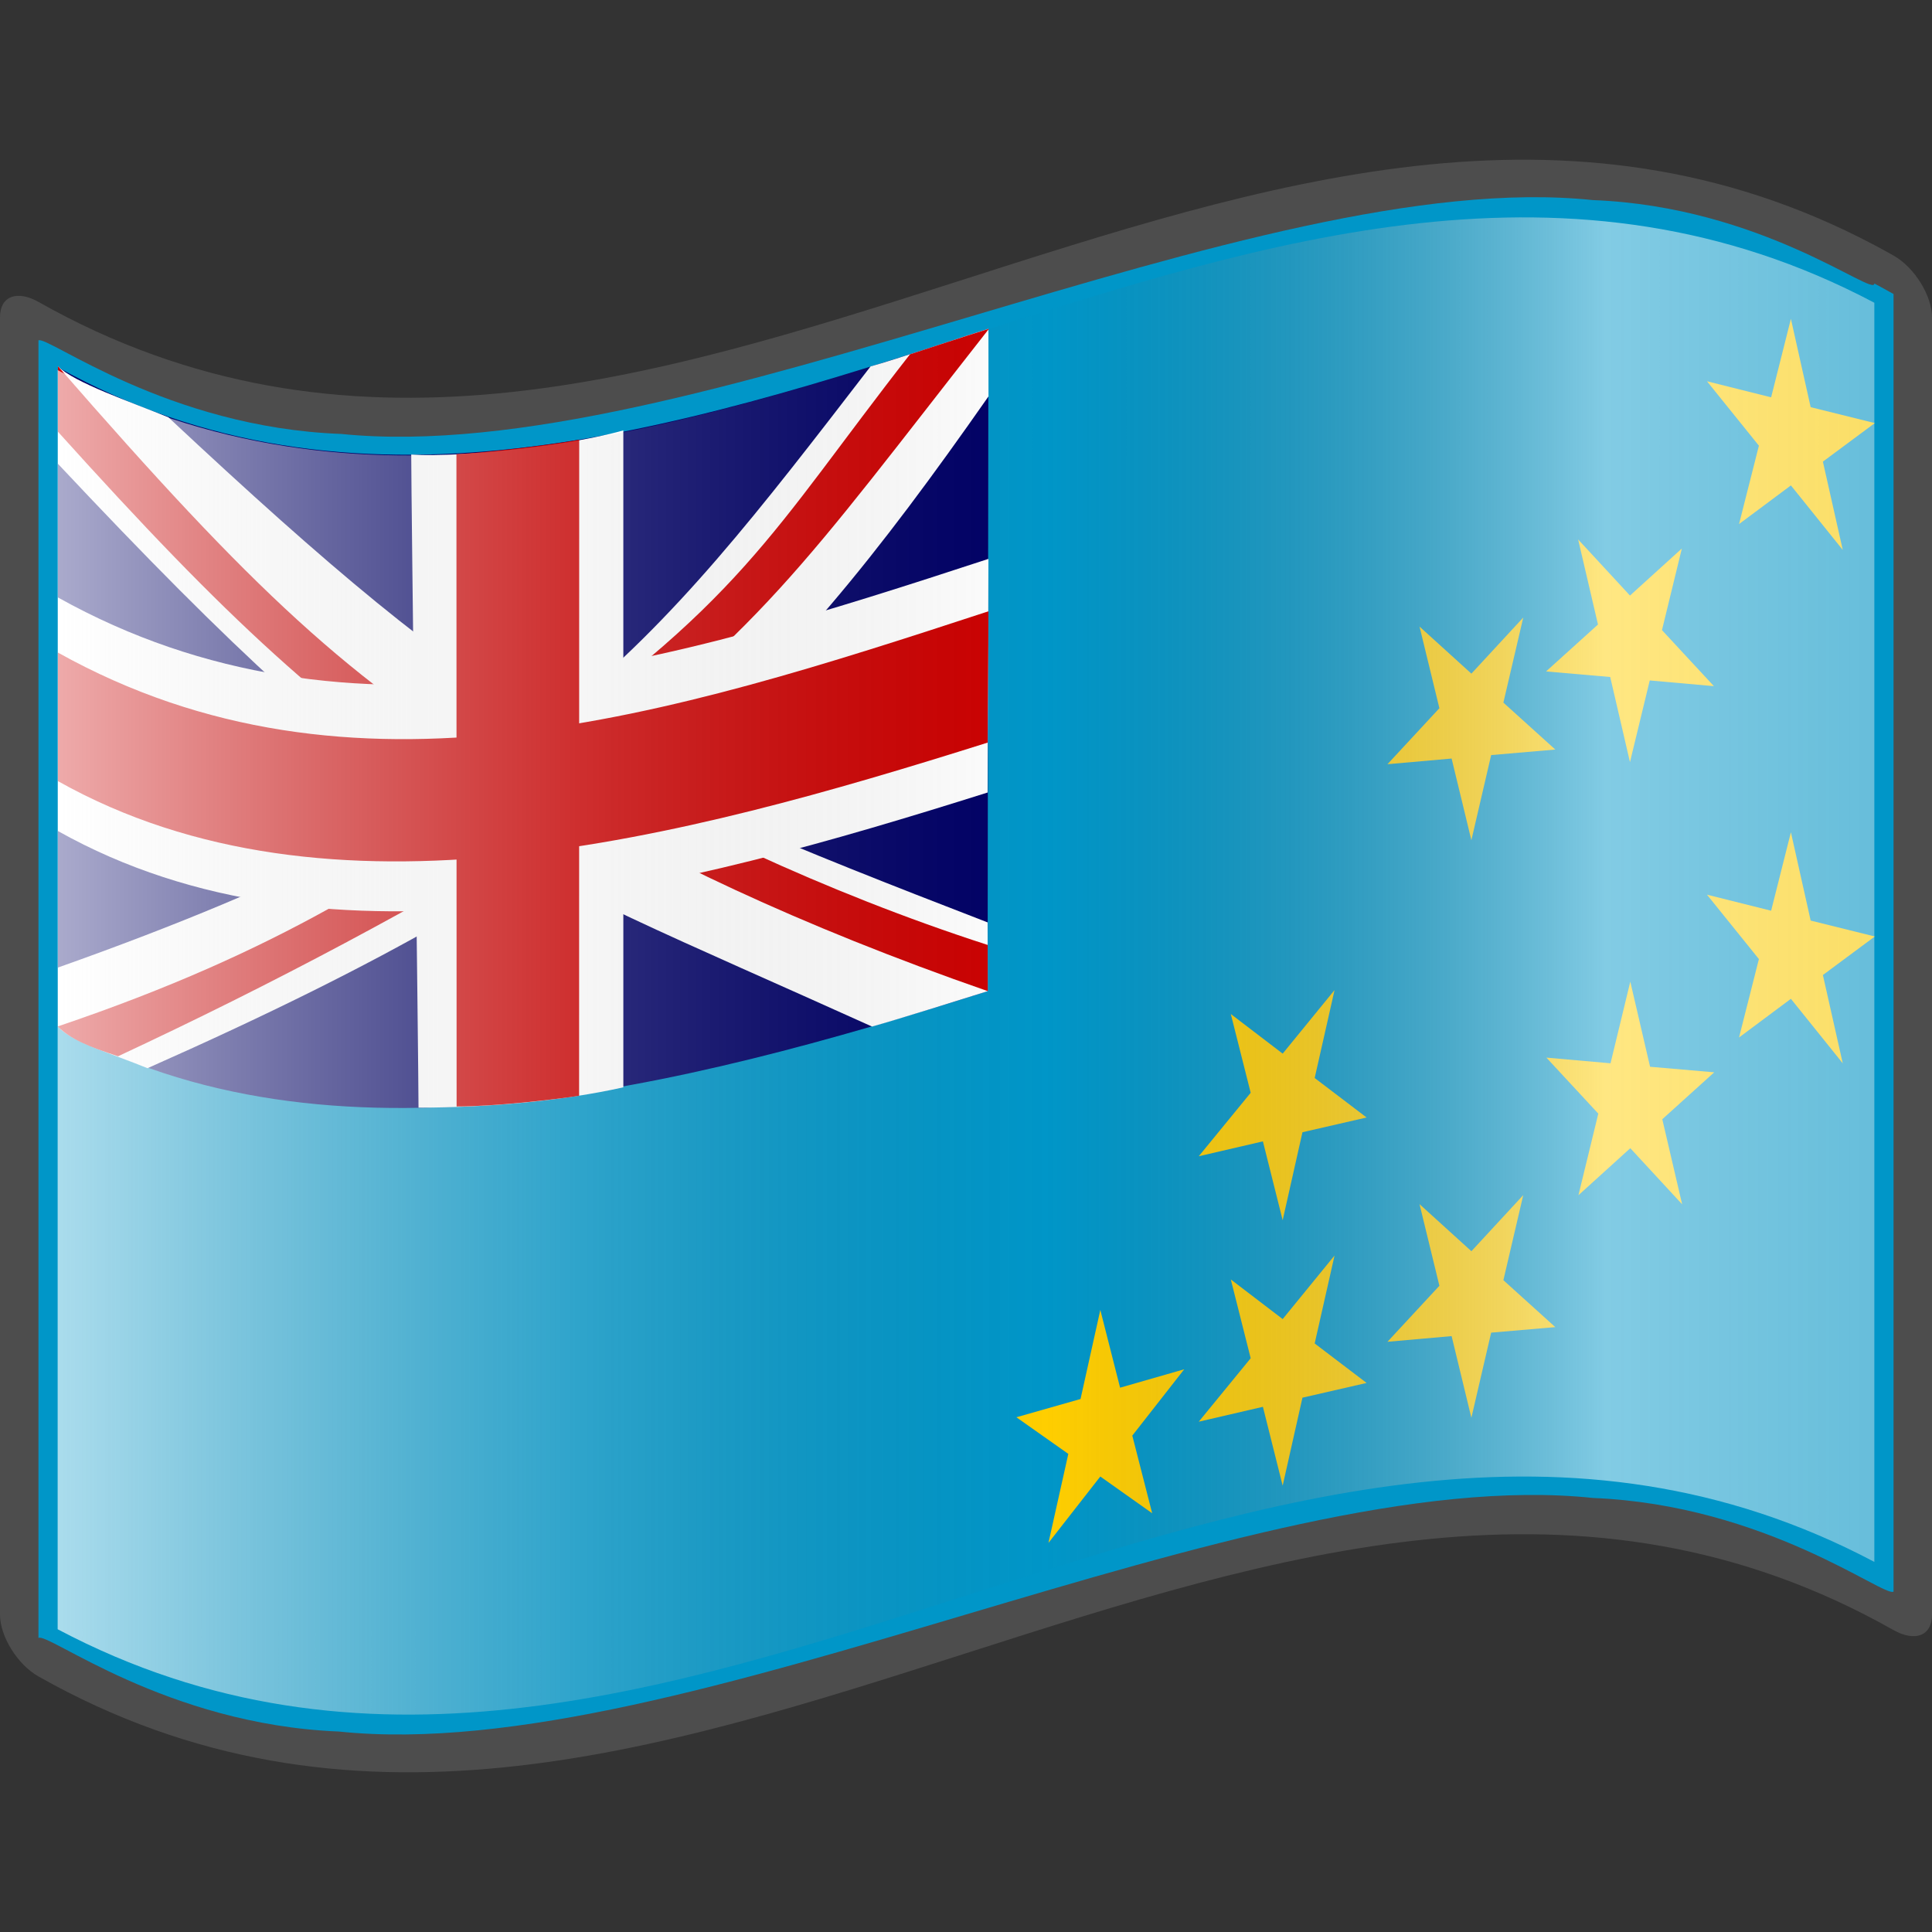 <?xml version="1.0" encoding="UTF-8" standalone="no"?>
<!-- Created with Inkscape (http://www.inkscape.org/) -->

<svg
   xmlns:a="http://ns.adobe.com/AdobeSVGViewerExtensions/3.0/"
   xmlns:dc="http://purl.org/dc/elements/1.1/"
   xmlns:cc="http://creativecommons.org/ns#"
   xmlns:rdf="http://www.w3.org/1999/02/22-rdf-syntax-ns#"
   xmlns:svg="http://www.w3.org/2000/svg"
   xmlns="http://www.w3.org/2000/svg"
   xmlns:xlink="http://www.w3.org/1999/xlink"
   xmlns:sodipodi="http://sodipodi.sourceforge.net/DTD/sodipodi-0.dtd"
   xmlns:inkscape="http://www.inkscape.org/namespaces/inkscape"
   version="1.0"
   width="48pt"
   height="48pt"
   viewBox="0 0 256 256"
   id="svg2"
   xml:space="preserve"
   sodipodi:version="0.32"
   inkscape:version="0.92.2 (5c3e80d, 2017-08-06)"
   sodipodi:docname="Nuvola_Tuvaluan_flag.svg"
   inkscape:output_extension="org.inkscape.output.svg.inkscape"><rect x="0" y="0" width="256" height="256" fill="#333333" stroke="none"/><sodipodi:namedview
     inkscape:window-height="1057"
     inkscape:window-width="1920"
     inkscape:pageshadow="2"
     inkscape:pageopacity="0.0"
     guidetolerance="10.0"
     gridtolerance="10.0"
     objecttolerance="10.0"
     borderopacity="1.0"
     bordercolor="#666666"
     pagecolor="#ffffff"
     id="base"
     inkscape:zoom="5.854782"
     inkscape:cx="2.2449102"
     inkscape:cy="30"
     inkscape:window-x="-8"
     inkscape:window-y="-8"
     inkscape:current-layer="g12491"
     showgrid="false"
     inkscape:window-maximized="1" /><defs
     id="defs271"><linearGradient
       x1="87.397"
       y1="141.973"
       x2="240.947"
       y2="141.973"
       id="XMLID_22_"
       gradientUnits="userSpaceOnUse"
       gradientTransform="matrix(1.568,0,0,1.568,-129.371,-94.568)"><stop
         style="stop-color:#ffffff;stop-opacity:0.667"
         offset="0"
         id="stop139" /><stop
         style="stop-color:#d7d7d7;stop-opacity:0.219"
         offset="0.241"
         id="stop143" /><stop
         style="stop-color:#4d4d4d;stop-opacity:0"
         offset="0.459"
         id="stop145" /><stop
         style="stop-color:#ffffff;stop-opacity:0.51"
         offset="0.719"
         id="stop3696" /><stop
         style="stop-color:#f2f2f2;stop-opacity:0.4"
         offset="0.874"
         id="stop2807" /><stop
         style="stop-color:#ffffff;stop-opacity:0.624"
         offset="1"
         id="stop3694" /><a:midPointStop
         style="stop-color:#E9E9EF"
         offset="0" /><a:midPointStop
         style="stop-color:#E9E9EF"
         offset="0.5" /><a:midPointStop
         style="stop-color:#B1B1C5"
         offset="0.157" /><a:midPointStop
         style="stop-color:#B1B1C5"
         offset="0.5" /><a:midPointStop
         style="stop-color:#CECEDB"
         offset="0.315" /><a:midPointStop
         style="stop-color:#CECEDB"
         offset="0.5" /><a:midPointStop
         style="stop-color:#FFFFFF"
         offset="0.65" /><a:midPointStop
         style="stop-color:#FFFFFF"
         offset="0.5" /><a:midPointStop
         style="stop-color:#CECEDB"
         offset="0.837" /><a:midPointStop
         style="stop-color:#CECEDB"
         offset="0.5" /><a:midPointStop
         style="stop-color:#FFFF66"
         offset="1" /></linearGradient><linearGradient
       x1="87.397"
       y1="141.973"
       x2="269.333"
       y2="141.973"
       id="linearGradient1945"
       xlink:href="#XMLID_22_"
       gradientUnits="userSpaceOnUse"
       gradientTransform="matrix(1.568,0,0,1.568,-129.371,-94.57)" /><linearGradient
       inkscape:collect="always"
       xlink:href="#XMLID_22_"
       id="linearGradient3188"
       gradientUnits="userSpaceOnUse"
       gradientTransform="matrix(1.568,0,0,1.568,-129.371,-94.57)"
       x1="87.397"
       y1="141.973"
       x2="269.333"
       y2="141.973" /><linearGradient
       gradientUnits="userSpaceOnUse"
       gradientTransform="matrix(0.559,0,0,1.761,40.513,6.106867e-3)"
       y2="147.348"
       y1="149.375"
       xlink:href="#linearGradient795"
       x2="456.404"
       x1="407.874"
       id="linearGradient801" /><linearGradient
       gradientUnits="userSpaceOnUse"
       gradientTransform="matrix(0.886,0,0,1.111,40.513,6.106867e-3)"
       y2="226.378"
       y1="245.976"
       xlink:href="#linearGradient795"
       x2="255.03"
       x1="264.717"
       id="linearGradient800" /><linearGradient
       gradientUnits="userSpaceOnUse"
       gradientTransform="matrix(2.563,0,0,0.384,40.513,6.106867e-3)"
       y2="1003.724"
       y1="1040.396"
       xlink:href="#linearGradient795"
       x2="78.221"
       x1="117.597"
       id="linearGradient794" /><linearGradient
       gradientUnits="userSpaceOnUse"
       gradientTransform="matrix(1.231,0,0,0.799,40.513,6.106867e-3)"
       y2="337.232"
       y1="316.383"
       xlink:href="#linearGradient743"
       x2="126.024"
       x1="125.913"
       id="linearGradient748" /><linearGradient
       gradientUnits="userSpaceOnUse"
       gradientTransform="matrix(1.51,0,0,0.652,40.513,6.106867e-3)"
       y2="173.448"
       y1="218.473"
       xlink:href="#linearGradient783"
       x2="110.939"
       x1="109.339"
       id="linearGradient747" /><linearGradient
       gradientUnits="userSpaceOnUse"
       y2="102.987"
       x2="228.969"
       y1="102.987"
       x1="215.829"
       gradientTransform="matrix(0.741,0,0,1.329,40.513,6.106867e-3)"
       xlink:href="#linearGradient783"
       id="linearGradient746" /><linearGradient
       id="linearGradient743"><stop
         style="stop-color:#b50000;stop-opacity:1;"
         offset="0"
         id="stop744" /><stop
         style="stop-color:#ffc500;stop-opacity:1;"
         offset="1"
         id="stop745" /></linearGradient><linearGradient
       id="linearGradient783"><stop
         style="stop-color:#474747;stop-opacity:1;"
         offset="0"
         id="stop784" /><stop
         style="stop-color:#ff5500;stop-opacity:1;"
         offset="1"
         id="stop785" /></linearGradient><linearGradient
       id="linearGradient795"><stop
         style="stop-color:#d5dfff;stop-opacity:1;"
         offset="0"
         id="stop796" /><stop
         style="stop-color:#ffffff;stop-opacity:1;"
         offset="1"
         id="stop797" /></linearGradient></defs><g
     id="g12491"><path
       d="M 248.361,32.472 C 167.272,-10.43 86.183,85.849 5.095,40.005 C 2.281,38.417 1.7853684e-05,39.213 1.7853684e-05,42.03 C 1.7853684e-05,99.343 1.7853684e-05,156.657 1.7853684e-05,213.971 C 1.7853684e-05,216.781 2.281,220.549 5.095,222.135 C 87.031,268.46 168.969,169.671 250.905,215.995 C 253.719,217.582 256,216.788 256,213.971 C 256,156.657 256,99.343 256,42.03 C 256,39.219 253.719,35.452 250.905,33.864 C 250.057,33.385 249.209,32.921 248.361,32.472 z "
       style="fill:#4d4d4d"
       id="path15" /><path
       d="M 248.361,37.567 C 248.361,39.421 233.469,27.362 211.051,26.513 C 188.635,24.161 158.696,33.019 128.599,41.939 C 98.502,50.839 68.251,59.83 45.21,57.499 C 22.17,56.646 6.343,44.472 5.095,45.1 C 5.095,49.976 5.095,212.163 5.095,217.041 C 6.33,216.239 22.002,228.522 44.893,229.436 C 67.783,231.835 97.892,222.867 128,213.929 C 158.11,204.999 188.219,196.072 211.108,198.491 C 233.999,199.424 249.671,211.702 250.905,210.9 C 250.905,206.023 250.905,43.835 250.905,38.959 C 249.631,38.237 248.361,37.567 248.361,37.567 z "
       style="fill:#0096c8;fill-opacity:1"
       id="path30" /><polyline
       id="polyline3117"
       points="0,256 0,0 256,0 256,256 "
       style="fill:none" /><g
       id="g2492"><path
         id="path2349"
         style="fill:#000066;fill-opacity:1"
         d="M 7.679,48.668 C 7.679,54.581 7.679,130.451 7.679,136.053 C 43.647,156.249 90.283,144.132 130.863,131.335 C 130.863,125.645 130.972,49.559 130.972,43.557 C 88.639,57.429 46.592,70.376 7.679,48.668 z "
         sodipodi:nodetypes="ccccc" /><path
         id="path2351"
         style="fill:#ffffff;fill-opacity:1"
         d="M 7.679,128.205 C 7.679,134.119 7.679,130.453 7.679,136.054 C 9.756,138.199 14.637,139.533 19.546,141.543 C 82.186,113.795 101.777,94.303 130.981,52.525 C 130.981,46.835 130.972,49.561 130.972,43.558 C 127.632,44.598 118.468,47.703 115.353,48.554 C 85.772,86.98 71.726,105.495 7.679,128.205 z "
         sodipodi:nodetypes="ccccccc" /><path
         id="path2353"
         style="fill:#ffffff;fill-opacity:1"
         d="M 7.679,61.459 C 7.679,56.318 7.679,53.607 7.679,48.528 C 9.756,50.672 17.403,53.287 22.312,55.297 C 65.332,95.527 77.488,101.615 130.864,122.222 C 130.864,126.059 130.879,127.833 130.879,131.336 C 127.54,132.376 118.665,135.172 115.55,136.024 C 64.19,112.82 54.876,111.732 7.679,61.459 z "
         sodipodi:nodetypes="ccccccc" /><path
         id="path2355"
         style="fill:#ffffff;fill-opacity:1"
         d="M 54.49,60.23 C 54.49,66.144 55.455,141.166 55.455,146.768 C 64.68,146.762 74.497,145.886 82.596,144.076 C 82.596,138.386 82.594,63.032 82.594,57.03 C 75.84,58.951 61.749,60.676 54.49,60.23 z "
         sodipodi:nodetypes="ccccc" /><path
         id="path2357"
         style="fill:#cc0000;fill-opacity:1"
         d="M 7.679,57.208 C 7.679,52.067 7.679,53.607 7.679,48.527 C 33.596,78.302 46.365,90.284 68.123,103.27 C 66.841,105.681 65.184,106.237 63.714,107.774 C 42.984,93.977 30.248,82.25 7.679,57.208 z "
         sodipodi:nodetypes="ccccc" /><path
         id="path2359"
         style="fill:#cc0000;fill-opacity:1"
         d="M 72.214,104.421 C 72.497,103.9 75.642,101.295 75.831,100.459 C 88.599,108.25 109.155,118.202 130.87,125.208 C 130.87,126.604 130.892,129.486 130.892,131.333 C 105.989,122.676 85.967,113.132 72.214,104.421 z "
         sodipodi:nodetypes="ccccc" /><path
         id="path2361"
         style="fill:#cc0000;fill-opacity:1"
         d="M 72.706,104.779 C 72.989,104.258 66.874,102.124 67.063,101.287 C 98.291,80.214 102.285,70.336 120.577,46.95 C 123.809,45.9 127.249,44.753 131.045,43.565 C 106.154,75.317 101.236,83.391 72.706,104.779 z "
         sodipodi:nodetypes="ccccc" /><path
         id="path2363"
         style="fill:#cc0000;fill-opacity:1"
         d="M 76.289,107.6 C 76.571,107.079 70.045,104.144 70.233,103.307 C 52.976,115.298 37.337,125.972 7.642,136.01 C 9.352,137.677 11.574,138.628 15.642,139.961 C 36.282,130.323 55.064,120.323 76.289,107.6 z "
         sodipodi:nodetypes="ccccc" /><path
         id="path2365"
         style="fill:#ffffff;fill-opacity:1"
         d="M 7.679,79.167 C 7.679,85.08 7.679,104.516 7.679,110.117 C 43.647,130.314 90.283,117.809 130.863,105.012 C 130.863,99.322 130.972,80.058 130.972,74.055 C 88.639,87.928 46.592,100.874 7.679,79.167 z "
         sodipodi:nodetypes="ccccc" /><path
         id="path2367"
         style="fill:#cc0000;fill-opacity:1"
         d="M 7.679,86.473 C 7.679,92.386 7.679,97.903 7.679,103.505 C 43.647,123.701 90.283,111.196 130.863,98.4 C 130.863,92.709 130.972,87.001 130.972,80.999 C 88.639,94.871 46.592,108.181 7.679,86.473 z "
         sodipodi:nodetypes="ccccc" /><path
         id="path2369"
         style="fill:#cc0000;fill-opacity:1"
         d="M 60.48,60.188 C 60.48,66.102 60.503,141.013 60.503,146.615 C 65.492,146.609 73.294,145.731 76.734,145.192 C 76.734,139.502 76.747,64.268 76.747,58.265 C 72.898,58.976 64.35,59.968 60.48,60.188 z "
         sodipodi:nodetypes="ccccc" /></g><g
       transform="matrix(1,0.249,0,1,0,-58.974)"
       id="g12463"><polygon
         transform="matrix(0.12,0,0,0.164,173.25,3.9193619e-3)"
         style="font-size:12px;fill:#ffce00;fill-rule:evenodd;stroke-width:1pt"
         points="591.041,433.161 533.774,391.476 476.501,433.151 498.449,365.806 441.115,324.214 511.946,324.278 533.785,256.897 555.613,324.281 626.445,324.23 569.104,365.812 591.041,433.161 "
         id="polygon12313" /><polygon
         transform="matrix(0.12,0,0,0.164,173.25,68.032)"
         style="font-size:12px;fill:#ffce00;fill-rule:evenodd;stroke-width:1pt"
         points="591.041,433.161 533.774,391.476 476.501,433.151 498.449,365.806 441.115,324.214 511.946,324.278 533.785,256.897 555.613,324.281 626.445,324.23 569.104,365.812 591.041,433.161 "
         id="polygon12317" /></g><polygon
       id="polygon12319"
       points="591.041,433.161 533.774,391.476 476.501,433.151 498.449,365.806 441.115,324.214 511.946,324.278 533.785,256.897 555.613,324.281 626.445,324.23 569.104,365.812 591.041,433.161 "
       style="font-size:12px;fill:#ffce00;fill-rule:evenodd;stroke-width:1pt"
       transform="matrix(0.12,-3.4326524e-2,0,0.164,81.744,149.766)" /><g
       transform="matrix(1,8.7488325e-2,0,1,0,-18.897)"
       id="g12467"><polygon
         transform="matrix(0.12,0,0,0.164,151.969,87.938)"
         style="font-size:12px;fill:#ffce00;fill-rule:evenodd;stroke-width:1pt"
         points="591.041,433.161 533.774,391.476 476.501,433.151 498.449,365.806 441.115,324.214 511.946,324.278 533.785,256.897 555.613,324.281 626.445,324.23 569.104,365.812 591.041,433.161 "
         id="polygon12315" /><polygon
         transform="matrix(-0.12,0,0,-0.164,280.034,143.117)"
         style="font-size:12px;fill:#ffce00;fill-rule:evenodd;stroke-width:1pt"
         points="591.041,433.161 533.774,391.476 476.501,433.151 498.449,365.806 441.115,324.214 511.946,324.278 533.785,256.897 555.613,324.281 626.445,324.23 569.104,365.812 591.041,433.161 "
         id="polygon12325" /></g><g
       transform="matrix(1,-8.7488325e-2,0,1,0,16.967)"
       id="g12471"><polygon
         transform="matrix(-0.12,0,0,-0.164,259.02,153.553)"
         style="font-size:12px;fill:#ffce00;fill-rule:evenodd;stroke-width:1pt"
         points="591.041,433.161 533.774,391.476 476.501,433.151 498.449,365.806 441.115,324.214 511.946,324.278 533.785,256.897 555.613,324.281 626.445,324.23 569.104,365.812 591.041,433.161 "
         id="polygon12323" /><polygon
         transform="matrix(-0.12,0,0,-0.164,259.02,230.084)"
         style="font-size:12px;fill:#ffce00;fill-rule:evenodd;stroke-width:1pt"
         points="591.041,433.161 533.774,391.476 476.501,433.151 498.449,365.806 441.115,324.214 511.946,324.278 533.785,256.897 555.613,324.281 626.445,324.23 569.104,365.812 591.041,433.161 "
         id="polygon12327" /></g><g
       transform="matrix(1,-0.231,0,1,0,39.274)"
       id="g12475"><polygon
         transform="matrix(-0.12,0,0,-0.164,234.015,203.801)"
         style="font-size:12px;fill:#ffce00;fill-rule:evenodd;stroke-width:1pt"
         points="591.041,433.161 533.774,391.476 476.501,433.151 498.449,365.806 441.115,324.214 511.946,324.278 533.785,256.897 555.613,324.281 626.445,324.23 569.104,365.812 591.041,433.161 "
         id="polygon12321" /><polygon
         transform="matrix(-0.12,0,0,-0.164,234.015,238.974)"
         style="font-size:12px;fill:#ffce00;fill-rule:evenodd;stroke-width:1pt"
         points="591.041,433.161 533.774,391.476 476.501,433.151 498.449,365.806 441.115,324.214 511.946,324.278 533.785,256.897 555.613,324.281 626.445,324.23 569.104,365.812 591.041,433.161 "
         id="polygon12329" /></g><g
       id="layer1"
       style="display:inline"><path
         id="path3186"
         style="fill:url(#linearGradient3188)"
         d="M 248.36,206.96 C 168.12,164.508 87.88,258.337 7.64,215.885 C 7.64,160.271 7.64,104.655 7.64,49.04 C 87.88,91.49 168.12,-2.338 248.36,40.115 C 248.36,95.73 248.36,151.345 248.36,206.96 z " /></g></g></svg>